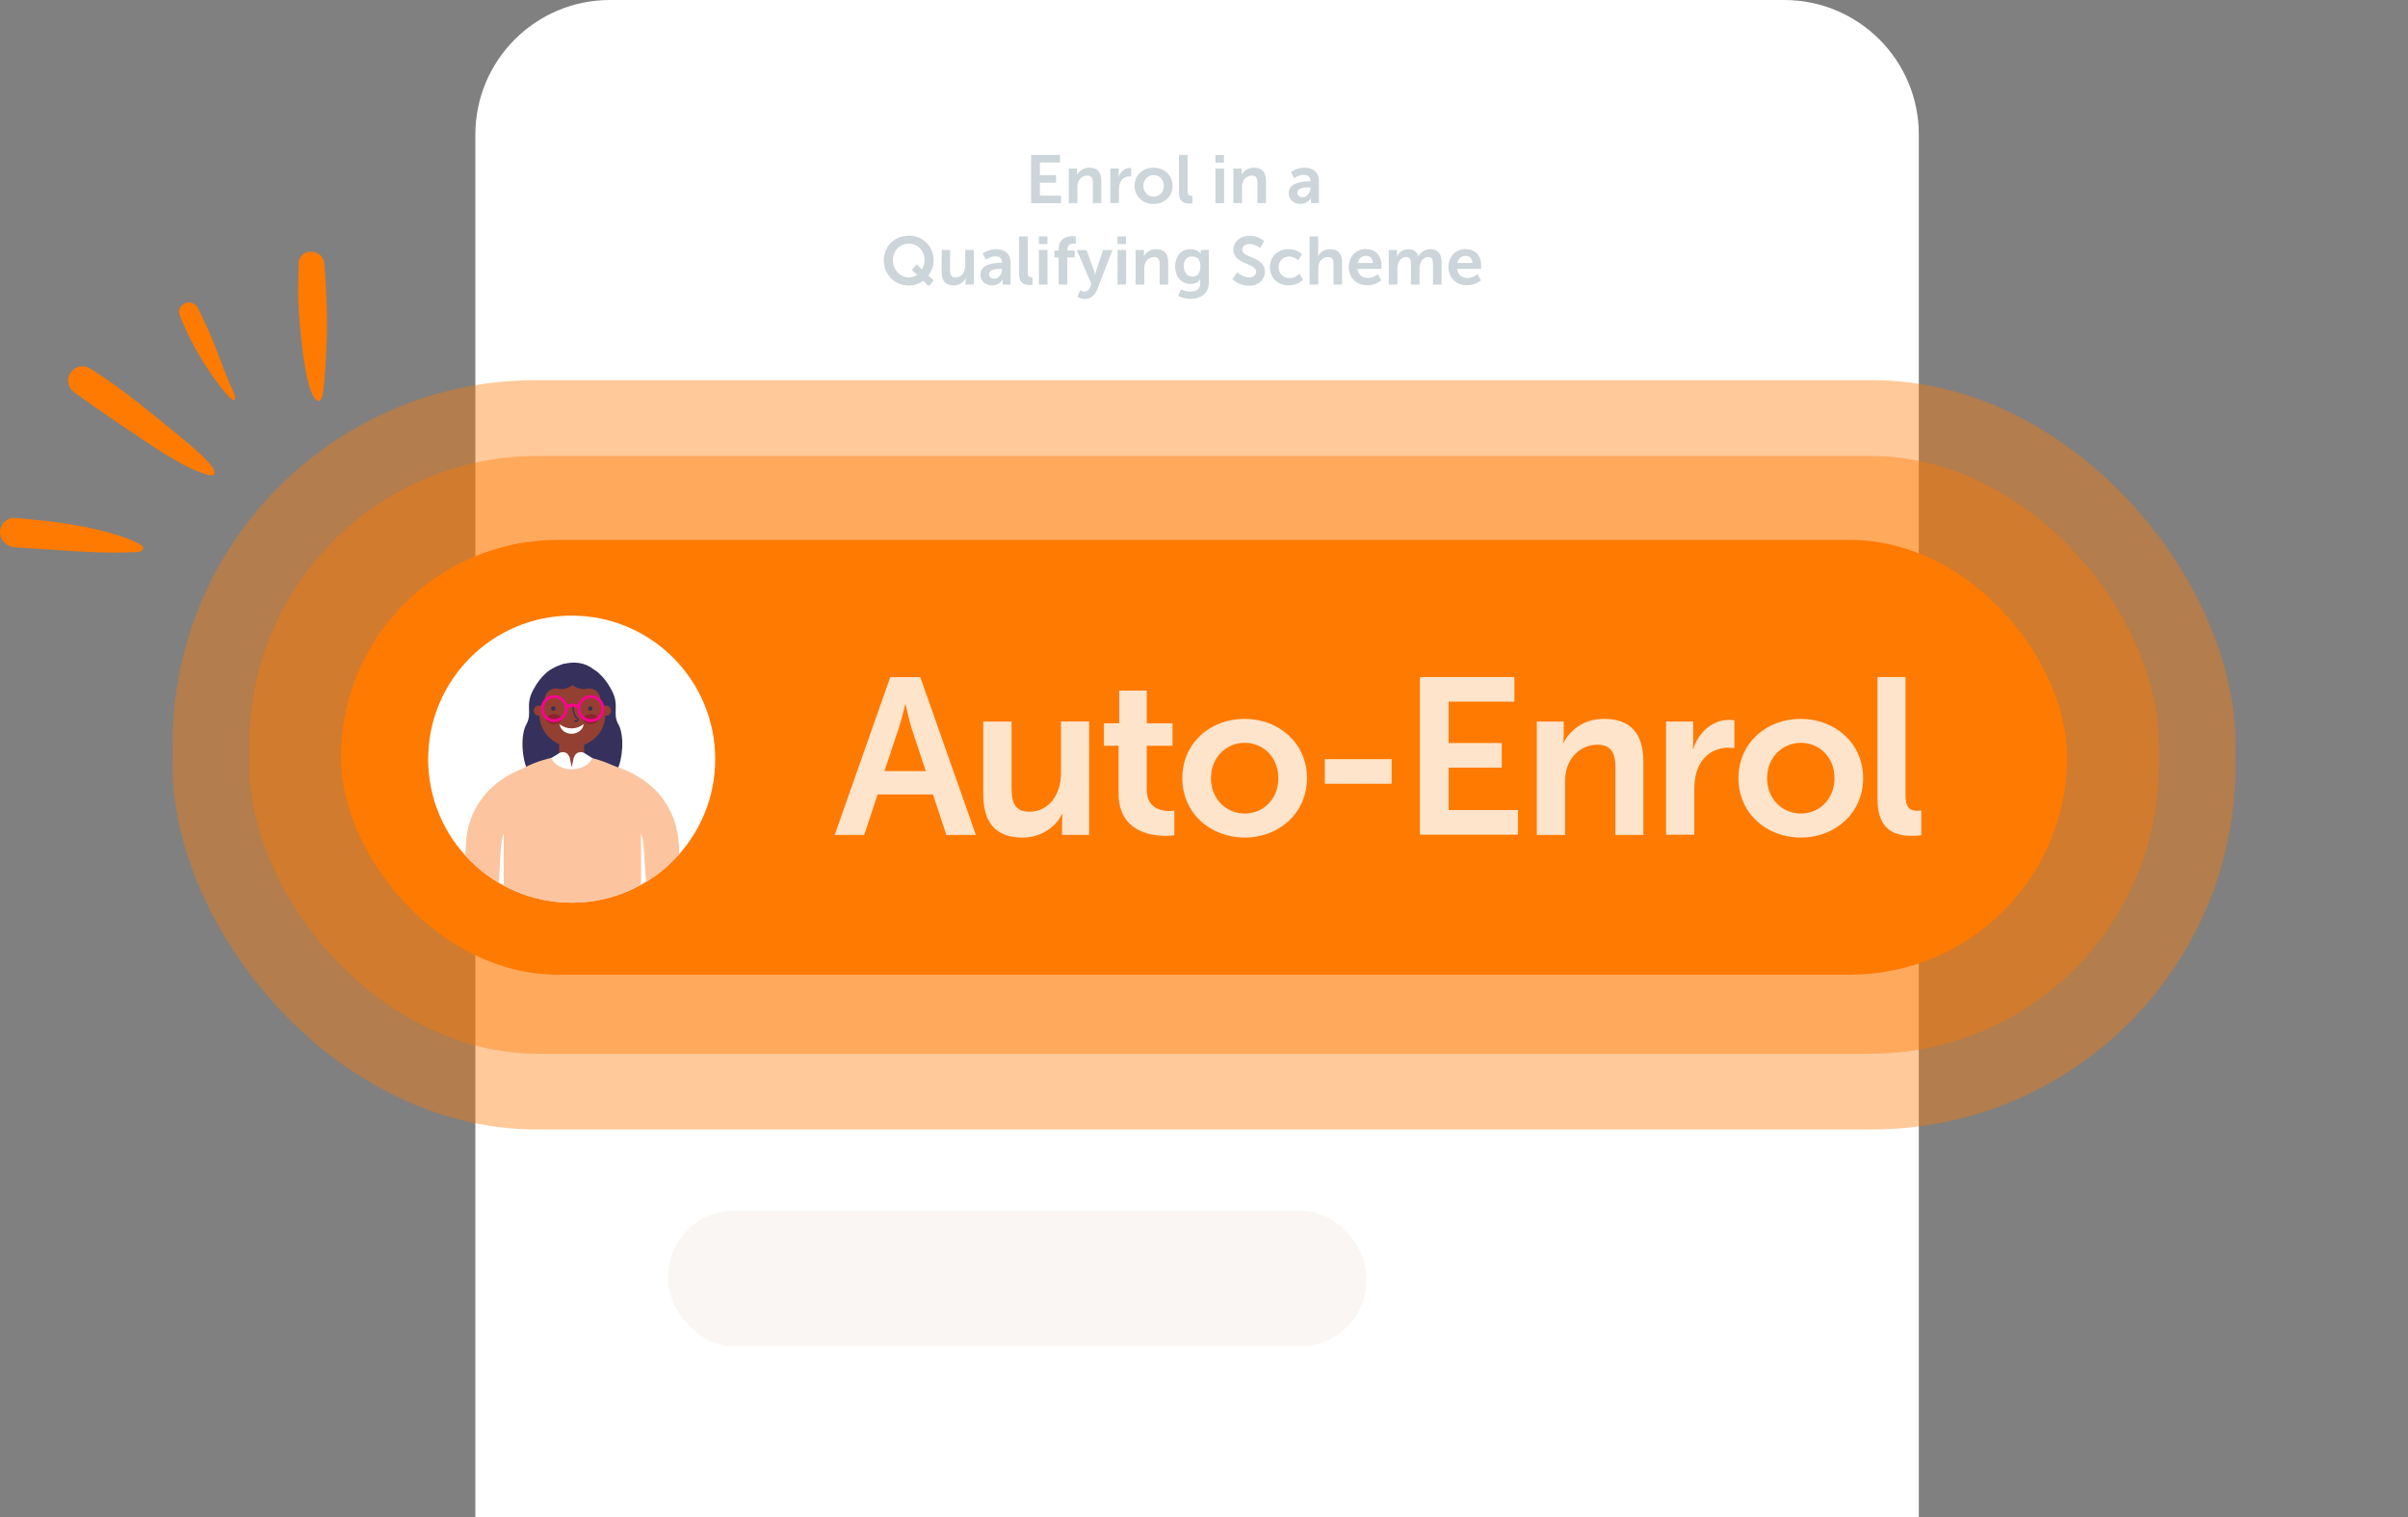 <?xml version="1.0" encoding="UTF-8"?>
<svg xmlns="http://www.w3.org/2000/svg" xmlns:xlink="http://www.w3.org/1999/xlink" id="Layer_2" viewBox="0 0 490.92 309.31">
  <rect x="0" y="0" width="490.92" height="309.31" fill="#808080" stroke="none"/>
  <defs>
    <style>.cls-1{fill:#8d3c0f;opacity:.05;}.cls-1,.cls-2,.cls-3,.cls-4,.cls-5,.cls-6,.cls-7,.cls-8,.cls-9,.cls-10,.cls-11{stroke-width:0px;}.cls-1,.cls-3{isolation:isolate;}.cls-12{clip-path:url(#clippath);}.cls-2{fill:none;}.cls-3{opacity:.4;}.cls-3,.cls-7{fill:#ff7a00;}.cls-13{opacity:.2;}.cls-14{opacity:.8;}.cls-4{fill:#8b252d;}.cls-5{fill:#35315c;}.cls-6{fill:#934032;}.cls-8{fill:#fff;}.cls-9{fill:#fcc5a0;}.cls-10{fill:#ff0092;}.cls-11{fill:#002c3f;}</style>
    <clipPath id="clippath">
      <circle class="cls-2" cx="116.54" cy="154.77" r="29.26"></circle>
    </clipPath>
  </defs>
  <g id="Layer_1-2">
    <path class="cls-8" d="m124.33,0h239.42c15.15,0,27.44,12.29,27.44,27.44v281.87H96.91V27.44c0-15.15,12.29-27.44,27.44-27.44h-.02Z"></path>
    <rect class="cls-1" x="136.26" y="246.82" width="142.28" height="27.64" rx="13.43" ry="13.43"></rect>
    <rect class="cls-3" x="35.18" y="77.5" width="420.56" height="152.76" rx="74.1" ry="74.1"></rect>
    <rect class="cls-3" x="50.81" y="92.96" width="389.32" height="121.86" rx="58.81" ry="58.81"></rect>
    <rect class="cls-7" x="69.5" y="110.07" width="351.91" height="88.65" rx="44.32" ry="44.32"></rect>
    <g class="cls-14">
      <path class="cls-8" d="m190.2,161.97h-11.29l-2.72,8.25h-6.02l11.33-32.17h6.12l11.33,32.17h-6.02s-2.72-8.25-2.72-8.25Zm-5.66-18.35s-.72,3.16-1.36,4.98l-2.86,8.61h8.43l-2.86-8.61c-.58-1.82-1.26-4.98-1.26-4.98h-.1.02Z"></path>
      <path class="cls-8" d="m200.49,147.1h5.74v13.69c0,2.8.72,4.7,3.58,4.7,4.16,0,6.49-3.66,6.49-7.79v-10.61h5.74v23.12h-5.52v-2.62c0-.9.1-1.62.1-1.62h-.1c-1.14,2.4-4.08,4.8-8.03,4.8-4.94,0-8.03-2.48-8.03-8.79v-14.87l.02-.02Z"></path>
      <path class="cls-8" d="m228.03,152.04h-2.98v-4.58h3.12v-6.67h5.62v6.67h5.26v4.58h-5.26v8.97c0,3.8,2.98,4.34,4.58,4.34.64,0,1.04-.1,1.04-.1v5.02s-.68.14-1.76.14c-3.22,0-9.61-.96-9.61-8.71v-9.69l-.02.02Z"></path>
      <path class="cls-8" d="m253.73,146.56c7.07,0,12.73,5.02,12.73,12.09s-5.66,12.11-12.69,12.11-12.73-4.98-12.73-12.11,5.66-12.09,12.69-12.09Zm.04,19.3c3.72,0,6.85-2.9,6.85-7.21s-3.12-7.21-6.85-7.21-6.89,2.94-6.89,7.21,3.12,7.21,6.89,7.21Z"></path>
      <path class="cls-8" d="m270.09,154.77h13.63v5.02h-13.63v-5.02Z"></path>
      <path class="cls-8" d="m289.48,138.03h19.26v5.02h-13.41v8.43h10.83v5.02h-10.83v8.65h14.13v5.02h-19.98v-32.17.02Z"></path>
      <path class="cls-8" d="m313.28,147.1h5.52v2.68c0,.86-.1,1.58-.1,1.58h.1c1-1.94,3.54-4.8,8.21-4.8,5.12,0,8.03,2.68,8.03,8.79v14.87h-5.7v-13.69c0-2.8-.72-4.7-3.66-4.7s-5.34,1.94-6.21,4.7c-.32.94-.4,2-.4,3.08v10.61h-5.76v-23.12h-.02Z"></path>
      <path class="cls-8" d="m339.68,147.1h5.52v3.98c0,.86-.1,1.62-.1,1.62h.1c1.04-3.3,3.8-5.94,7.35-5.94.54,0,1.04.1,1.04.1v5.66s-.58-.08-1.36-.08c-2.44,0-5.2,1.4-6.31,4.84-.36,1.14-.5,2.4-.5,3.76v9.15h-5.76v-23.12l.02.02Z"></path>
      <path class="cls-8" d="m367.11,146.56c7.07,0,12.73,5.02,12.73,12.09s-5.66,12.11-12.69,12.11-12.73-4.98-12.73-12.11,5.66-12.09,12.69-12.09Zm.04,19.3c3.72,0,6.85-2.9,6.85-7.21s-3.12-7.21-6.85-7.21-6.89,2.94-6.89,7.21,3.12,7.21,6.89,7.21Z"></path>
      <path class="cls-8" d="m382.78,138.03h5.7v24.1c0,2.54.86,3.16,2.36,3.16.46,0,.86-.04.86-.04v5.02s-.86.14-1.82.14c-3.16,0-7.11-.82-7.11-7.43v-24.96h0Z"></path>
    </g>
    <g id="Layer_1-2">
      <path class="cls-7" d="m43.5,96.84c-.78.22-1.7-.22-2.46-.48-2.7-.98-5.2-2.44-7.67-3.94-6.21-4-12.31-8.19-18.31-12.47-2.9-2.44.12-6.71,3.42-4.76,6.49,4.04,12.33,9.05,18.25,13.83,1.1,1,7.83,6.17,6.91,7.67-.04.06-.08.1-.14.16"></path>
      <path class="cls-7" d="m28.13,112.53c-6.41.38-12.87-.14-19.3-.58-1.92-.14-3.84-.2-5.76-.36-.84-.08-1.62-.38-2.2-1-1.9-1.88-.46-5.18,2.2-5,7.49.66,15.11,1.48,22.32,3.98.7.32,4.16,1.46,3.78,2.28.02-.04.02-.1.02-.14,0,.12-.04.24-.1.34-.18.3-.6.42-.96.48"></path>
      <path class="cls-7" d="m65.2,81.71h0c-2.98.84-4.24-16.75-4.32-19.08-.2-2.96-.02-5.92,0-8.89.12-3.38,5.16-3.18,5.28.24.38,5.44.68,10.91.4,16.35-.1,2.72-.22,5.44-.5,8.13-.2.92-.12,2.12-.62,2.94-.06.12-.14.22-.24.32"></path>
      <path class="cls-7" d="m47.45,81.53c-1.04-.7-1.78-1.84-2.58-2.78-.84-1.08-1.64-2.2-2.4-3.36-2.34-3.5-4.26-7.21-5.8-11.07-.72-1.6,1.08-3.24,2.68-2.46.52.24.88.64,1.12,1.14.56,1.26,1.18,2.5,1.76,3.76,1.68,3.7,2.94,7.55,4.52,11.27.12.54,1.48,2.78,1.1,3.38-.06.1-.18.16-.38.14"></path>
    </g>
    <path class="cls-8" d="m145.81,154.77c0,16.15-13.11,29.26-29.26,29.26s-29.26-13.11-29.26-29.26,13.11-29.26,29.26-29.26,29.26,13.11,29.26,29.26Z"></path>
    <g class="cls-12">
      <path class="cls-5" d="m126.07,147.68c-1.3-2.34.32-3.74-1.36-6.95-1.68-3.22-3.64-4.22-3.64-4.22h0c-1.08-.88-2.44-1.42-4.14-1.42-1.9,0-3.78.84-4.62,1.4,0,0-1.96,1.02-3.64,4.22-1.68,3.22-.06,4.6-1.36,6.95s-.86,7.31.28,9.41c1.1,1.98.58,6.15,5.7,3.72,2.34-.52,4.76-.46,6.47-.16,5.44,2.72,4.9-1.54,6.02-3.58,1.16-2.1,1.6-7.05.28-9.41l.02.04Z"></path>
      <path class="cls-9" d="m130.69,190.18v-26.7c0-5.58-6.21-8.19-11.69-9.33l-2.8-.04-2.2.04c-5.7,1.18-11.31,3.3-11.31,8.81v27.2h28.02l-.02.02Z"></path>
      <path class="cls-6" d="m119.08,149.6h-5.08v5.2c0,.74.32,1.58,2.72,1.58,1.52,0,2.2-.7,2.36-1.32,0,0,0-5.46,0-5.46Z"></path>
      <path class="cls-6" d="m124.57,144.88c0,.58-.46,1.04-1.04,1.04s-1.04-.46-1.04-1.04.46-1.04,1.04-1.04,1.04.46,1.04,1.04Z"></path>
      <path class="cls-6" d="m110.9,144.88c0,.58-.46,1.04-1.04,1.04s-1.04-.46-1.04-1.04.46-1.04,1.04-1.04,1.04.46,1.04,1.04Z"></path>
      <path class="cls-6" d="m123.39,145.76c0,3.86-3.3,6.51-6.71,6.51s-6.71-2.72-6.71-6.65v-3.5c0-3.68,3-6.67,6.71-6.67h0c3.7,0,6.71,2.98,6.71,6.67v3.64Z"></path>
      <path class="cls-5" d="m120.35,144c-.14,0-.26.06-.34.14-.08.08-.12.18-.12.3,0,.22.16.46.44.46.14,0,.26-.06.34-.14.08-.08.12-.2.12-.3,0-.22-.16-.46-.44-.46Z"></path>
      <path class="cls-5" d="m112.8,144c-.14,0-.26.06-.34.14-.06.08-.1.18-.1.3,0,.22.16.46.44.46.14,0,.26-.06.34-.14.08-.08.12-.2.12-.3,0-.22-.16-.46-.44-.46h-.02Z"></path>
      <path class="cls-8" d="m114.1,147.62c.02.94,1.04,2,2.44,1.98,1.4,0,2.42-1.04,2.44-1.98-1.42,1.18-3.48,1.18-4.9,0h.02Z"></path>
      <path class="cls-5" d="m117.32,147.16h-.14c-.08,0-.14-.08-.14-.16s.08-.14.16-.14c.3.02.52-.06.54-.12,0-.02,0-.12-.26-.28-.72-.5-.8-2.22-.82-2.28,0-.08.06-.14.14-.16.08,0,.14.06.14.14.02.46.18,1.72.68,2.06.32.22.44.42.36.62-.08.22-.4.32-.7.32h.04Z"></path>
      <path class="cls-4" d="m122.01,146.6c0,.56-.7,1.02-1.56,1.02s-1.56-.46-1.56-1.02.7-1.02,1.56-1.02,1.56.46,1.56,1.02Z"></path>
      <path class="cls-4" d="m114.48,146.6c0,.56-.7,1.02-1.56,1.02s-1.56-.46-1.56-1.02.7-1.02,1.56-1.02,1.56.46,1.56,1.02Z"></path>
      <path class="cls-5" d="m124.11,140.77s-1.64-3.76-3.14-4.24c-1.5-.48-1.84-1.1-2.58-1.18-.74-.08-1.68,0-1.68,0,0,0-.94-.08-1.68,0s-1.08.68-2.58,1.18-3.14,4.18-3.14,4.24.2,2.76.2,2.76c0,0-.24.3.52.3s.76.62,1.06-1.54c.18-1.26,1.42-2.16,2.68-1.88,1.62.36,2.96-.74,2.96-.74,0,0,1.34,1.12,2.96.74,1.26-.28,2.5.62,2.68,1.88.3,2.14.32,1.54,1.06,1.54s.52-.3.52-.3c0,0,.2-2.7.2-2.76h-.04Z"></path>
      <path class="cls-8" d="m119,153.47s-1.46-.68-2.06,1.1l-.38,1.86-.38-1.86c-.58-1.78-2.04-1.1-2.04-1.1l-1.78,1.1c1.22,2.32,4,2.28,4.22,2.26.22,0,2.98.04,4.22-2.26l-1.78-1.1h-.02Z"></path>
      <path class="cls-10" d="m120.47,141.72c-1.26,0-2.32.86-2.64,2.04-.66-.4-1.52-.4-2.2,0-.32-1.16-1.38-2.02-2.64-2.02-1.52,0-2.74,1.22-2.74,2.74s1.22,2.74,2.74,2.74,2.74-1.22,2.74-2.74v-.08c.58-.46,1.44-.46,2,.02v.06c0,1.5,1.22,2.74,2.74,2.74s2.74-1.22,2.74-2.74-1.22-2.74-2.74-2.74v-.02Zm-7.47,4.9c-1.2,0-2.16-.96-2.16-2.16s.96-2.16,2.16-2.16,2.16.96,2.16,2.16-.96,2.16-2.16,2.16Zm7.47,0c-1.2,0-2.16-.96-2.16-2.16s.96-2.16,2.16-2.16,2.16.96,2.16,2.16-.96,2.16-2.16,2.16Z"></path>
      <path class="cls-9" d="m122.61,163.33s.4.08.62.14c.24.06.5.14.76.24.5.18,1,.38,1.48.6.96.46,1.84,1.04,2.6,1.68,1.5,1.32,2.5,3.02,2.92,5.06.1.5.18,1.04.22,1.58l.14,2.04.28,4.12.5,8.25.2,3.14h6.69v-3.48l-.34-8.29-.18-4.14-.1-2.1c-.04-.84-.14-1.68-.32-2.52-.6-3.38-2.42-6.77-5.04-9.13-1.3-1.18-2.74-2.16-4.24-2.92-.76-.38-1.52-.72-2.32-1-.4-.14-.8-.28-1.22-.4-.44-.12-.78-.22-1.4-.34h-.14s-.18-.06-.26-.06c-2.08-.24-3.96,1.26-4.2,3.34s1.26,3.96,3.34,4.2l.02-.02Z"></path>
      <path class="cls-9" d="m101.03,190.18l.2-3.14.52-8.25.26-4.12.14-2.04c.04-.54.12-1.06.22-1.58.44-2.04,1.42-3.72,2.92-5.06.76-.66,1.64-1.24,2.6-1.68.48-.24.98-.44,1.5-.6.26-.08.5-.16.76-.24.22-.06.56-.14.62-.14,2.08-.24,3.58-2.12,3.34-4.2-.24-2.08-2.12-3.58-4.2-3.34-.1,0-.18.02-.28.04h-.14c-.62.14-.94.24-1.4.36-.42.12-.82.26-1.22.4-.8.28-1.56.62-2.32,1-1.5.76-2.94,1.72-4.24,2.92-2.62,2.36-4.44,5.74-5.04,9.13-.16.84-.26,1.68-.3,2.52l-.1,2.1-.18,4.14-.34,8.29v3.48h6.67l.02.02Z"></path>
    </g>
    <g class="cls-13">
      <path class="cls-11" d="m210.22,31.59h5.88v1.54h-4.1v2.58h3.3v1.54h-3.3v2.64h4.32v1.54h-6.1v-9.85Z"></path>
      <path class="cls-11" d="m217.91,34.35h1.68v.82c0,.26-.02.48-.02.48h.02c.3-.6,1.08-1.46,2.5-1.46,1.56,0,2.44.82,2.44,2.68v4.54h-1.74v-4.18c0-.86-.22-1.44-1.12-1.44s-1.64.6-1.9,1.44c-.1.3-.12.6-.12.94v3.24h-1.76v-7.07h.02Z"></path>
      <path class="cls-11" d="m226.39,34.35h1.68v1.22c0,.26-.02.5-.02.5h.02c.32-1,1.16-1.82,2.24-1.82.16,0,.32.02.32.02v1.72s-.18-.02-.42-.02c-.74,0-1.58.42-1.92,1.48-.12.34-.16.74-.16,1.14v2.8h-1.76v-7.07l.02.02Z"></path>
      <path class="cls-11" d="m235.18,34.19c2.16,0,3.88,1.54,3.88,3.7s-1.72,3.7-3.88,3.7-3.88-1.52-3.88-3.7,1.72-3.7,3.88-3.7Zm.02,5.9c1.14,0,2.08-.88,2.08-2.2s-.96-2.2-2.08-2.2-2.1.9-2.1,2.2.96,2.2,2.1,2.2Z"></path>
      <path class="cls-11" d="m240.38,31.59h1.74v7.37c0,.78.26.96.72.96h.26v1.54s-.26.04-.56.04c-.96,0-2.18-.24-2.18-2.26v-7.63l.02-.02Z"></path>
      <path class="cls-11" d="m247.79,31.59h1.74v1.56h-1.74v-1.56Zm0,2.76h1.76v7.07h-1.76v-7.07Z"></path>
      <path class="cls-11" d="m251.47,34.35h1.68v.82c0,.26-.02.48-.02.48h.02c.3-.6,1.08-1.46,2.5-1.46,1.56,0,2.44.82,2.44,2.68v4.54h-1.74v-4.18c0-.86-.22-1.44-1.12-1.44s-1.64.6-1.9,1.44c-.1.3-.12.6-.12.94v3.24h-1.76v-7.07h.02Z"></path>
      <path class="cls-11" d="m266.91,36.99h.24v-.1c0-.92-.58-1.24-1.36-1.24-1,0-1.94.68-1.94.68l-.66-1.26s1.1-.88,2.76-.88c1.86,0,2.94,1.02,2.94,2.8v4.42h-1.62v-.58c0-.28.02-.5.02-.5h-.02s-.54,1.24-2.14,1.24c-1.26,0-2.4-.78-2.4-2.2,0-2.24,3.02-2.4,4.18-2.4v.02Zm-1.34,3.22c.92,0,1.58-1,1.58-1.86v-.16h-.3c-.9,0-2.36.12-2.36,1.1,0,.48.34.92,1.06.92h.02Z"></path>
      <path class="cls-11" d="m185.26,48.04c2.9,0,5.08,2.2,5.08,5.02,0,1.18-.42,2.26-1.08,3.12l1.1,1-1.02,1.14-1.1-1.08c-.82.62-1.86.96-3,.96-2.88,0-5.06-2.26-5.06-5.12s2.18-5.02,5.06-5.02l.02-.02Zm0,8.53c.6,0,1.24-.2,1.72-.52l-1.1-1.04,1.02-1.12,1.06,1.06c.34-.54.54-1.2.54-1.9,0-1.94-1.42-3.38-3.24-3.38s-3.22,1.44-3.22,3.38,1.42,3.5,3.22,3.5v.02Z"></path>
      <path class="cls-11" d="m191.94,50.96h1.76v4.18c0,.86.22,1.44,1.1,1.44,1.28,0,1.98-1.12,1.98-2.38v-3.24h1.76v7.07h-1.68v-.8c0-.28.02-.5.02-.5h-.02c-.34.74-1.24,1.46-2.44,1.46-1.5,0-2.44-.76-2.44-2.68v-4.54h-.04Z"></path>
      <path class="cls-11" d="m204.05,53.6h.24v-.1c0-.92-.58-1.24-1.36-1.24-1,0-1.94.68-1.94.68l-.66-1.26s1.1-.88,2.76-.88c1.86,0,2.94,1.02,2.94,2.8v4.42h-1.62v-.58c0-.28.02-.5.02-.5h-.02s-.54,1.24-2.14,1.24c-1.26,0-2.4-.78-2.4-2.2,0-2.24,3.02-2.4,4.18-2.4v.02Zm-1.34,3.22c.92,0,1.58-1,1.58-1.86v-.16h-.3c-.9,0-2.36.12-2.36,1.1,0,.48.34.92,1.06.92h.02Z"></path>
      <path class="cls-11" d="m207.78,48.2h1.74v7.37c0,.78.26.96.72.96h.26v1.54s-.26.04-.56.04c-.96,0-2.18-.24-2.18-2.26v-7.63l.02-.02Z"></path>
      <path class="cls-11" d="m211.8,48.2h1.74v1.56h-1.74v-1.56Zm0,2.76h1.76v7.07h-1.76v-7.07Z"></path>
      <path class="cls-11" d="m215.84,52.48h-.88v-1.4h.88v-.32c0-2.3,1.9-2.62,2.88-2.62.36,0,.6.04.6.04v1.5s-.16-.02-.36-.02c-.5,0-1.36.12-1.36,1.14v.28h1.5v1.4h-1.5v5.54h-1.76s0-5.54,0-5.54Z"></path>
      <path class="cls-11" d="m220.25,59.17s.38.3.78.3c.48,0,.96-.3,1.22-.92l.26-.62-2.98-6.95h1.98l1.48,4.06c.14.38.26.96.26.96h.02s.1-.56.24-.92l1.38-4.1h1.92l-3.16,8.13c-.5,1.28-1.48,1.84-2.54,1.84-.84,0-1.46-.46-1.46-.46l.58-1.32h.02Z"></path>
      <path class="cls-11" d="m227.83,48.2h1.74v1.56h-1.74v-1.56Zm0,2.76h1.76v7.07h-1.76v-7.07Z"></path>
      <path class="cls-11" d="m231.54,50.96h1.68v.82c0,.26-.02.48-.02.48h.02c.3-.6,1.08-1.46,2.5-1.46,1.56,0,2.44.82,2.44,2.68v4.54h-1.74v-4.18c0-.86-.22-1.44-1.12-1.44s-1.64.6-1.9,1.44c-.1.3-.12.6-.12.94v3.24h-1.76v-7.07h.02Z"></path>
      <path class="cls-11" d="m242.69,59.45c1.08,0,2-.46,2-1.72v-.42c0-.16.02-.38.02-.38h-.02c-.42.62-1.02.96-1.96.96-2.02,0-3.16-1.64-3.16-3.56s1.1-3.52,3.12-3.52c1.54,0,2.08.9,2.08.9h.04v-.74h1.64v6.63c0,2.42-1.88,3.34-3.72,3.34-.88,0-1.82-.24-2.5-.6l.52-1.34s.88.46,1.96.46h-.02Zm2.04-5.12c0-1.6-.78-2.04-1.74-2.04-1.06,0-1.66.78-1.66,1.96s.64,2.14,1.76,2.14c.84,0,1.64-.48,1.64-2.08v.02Z"></path>
      <path class="cls-11" d="m252.23,55.51s1.06,1.04,2.44,1.04c.74,0,1.42-.38,1.42-1.18,0-1.76-4.64-1.46-4.64-4.46,0-1.64,1.42-2.84,3.3-2.84s2.94,1.06,2.94,1.06l-.78,1.46s-.94-.86-2.18-.86c-.84,0-1.48.48-1.48,1.18,0,1.74,4.62,1.32,4.62,4.46,0,1.56-1.18,2.88-3.24,2.88-2.18,0-3.38-1.34-3.38-1.34l.96-1.34.02-.06Z"></path>
      <path class="cls-11" d="m262.74,50.8c1.84,0,2.7,1.06,2.7,1.06l-.78,1.2s-.74-.76-1.84-.76c-1.3,0-2.14.98-2.14,2.18s.86,2.22,2.2,2.22c1.2,0,2.08-.9,2.08-.9l.68,1.24s-1,1.14-2.9,1.14c-2.34,0-3.84-1.64-3.84-3.7s1.5-3.7,3.84-3.7v.02Z"></path>
      <path class="cls-11" d="m266.97,48.2h1.76v3.4c0,.34-.02.6-.02.6h.02c.34-.68,1.2-1.4,2.44-1.4,1.56,0,2.44.82,2.44,2.68v4.54h-1.74v-4.18c0-.86-.22-1.44-1.12-1.44s-1.64.6-1.9,1.46c-.08.28-.1.58-.1.92v3.24h-1.76v-9.83h-.02Z"></path>
      <path class="cls-11" d="m278.53,50.8c2.04,0,3.12,1.48,3.12,3.34,0,.2-.04.68-.04.68h-4.86c.12,1.24,1.06,1.86,2.12,1.86,1.14,0,2.04-.78,2.04-.78l.68,1.26s-1.08,1-2.84,1c-2.34,0-3.78-1.68-3.78-3.7,0-2.18,1.48-3.7,3.58-3.7l-.02.04Zm1.36,2.82c-.02-.96-.62-1.46-1.4-1.46-.9,0-1.52.56-1.68,1.46h3.08Z"></path>
      <path class="cls-11" d="m283.12,50.96h1.68v.82c0,.26-.02.48-.02.48h.02c.34-.7,1.18-1.46,2.3-1.46s1.76.5,2.06,1.46h.02c.38-.76,1.3-1.46,2.4-1.46,1.46,0,2.32.82,2.32,2.68v4.54h-1.76v-4.2c0-.8-.16-1.42-.96-1.42-.9,0-1.5.72-1.7,1.6-.08.28-.08.58-.08.92v3.1h-1.76v-4.2c0-.76-.12-1.42-.96-1.42-.92,0-1.5.72-1.72,1.62-.06.26-.08.58-.08.9v3.1h-1.76v-7.07h0Z"></path>
      <path class="cls-11" d="m298.85,50.8c2.04,0,3.12,1.48,3.12,3.34,0,.2-.04.68-.04.68h-4.86c.12,1.24,1.06,1.86,2.12,1.86,1.14,0,2.04-.78,2.04-.78l.68,1.26s-1.08,1-2.84,1c-2.34,0-3.78-1.68-3.78-3.7,0-2.18,1.48-3.7,3.58-3.7l-.02.04Zm1.34,2.82c-.02-.96-.62-1.46-1.4-1.46-.9,0-1.52.56-1.68,1.46h3.08Z"></path>
    </g>
    <rect class="cls-2" width="490.92" height="309.31"></rect>
  </g>
</svg>
